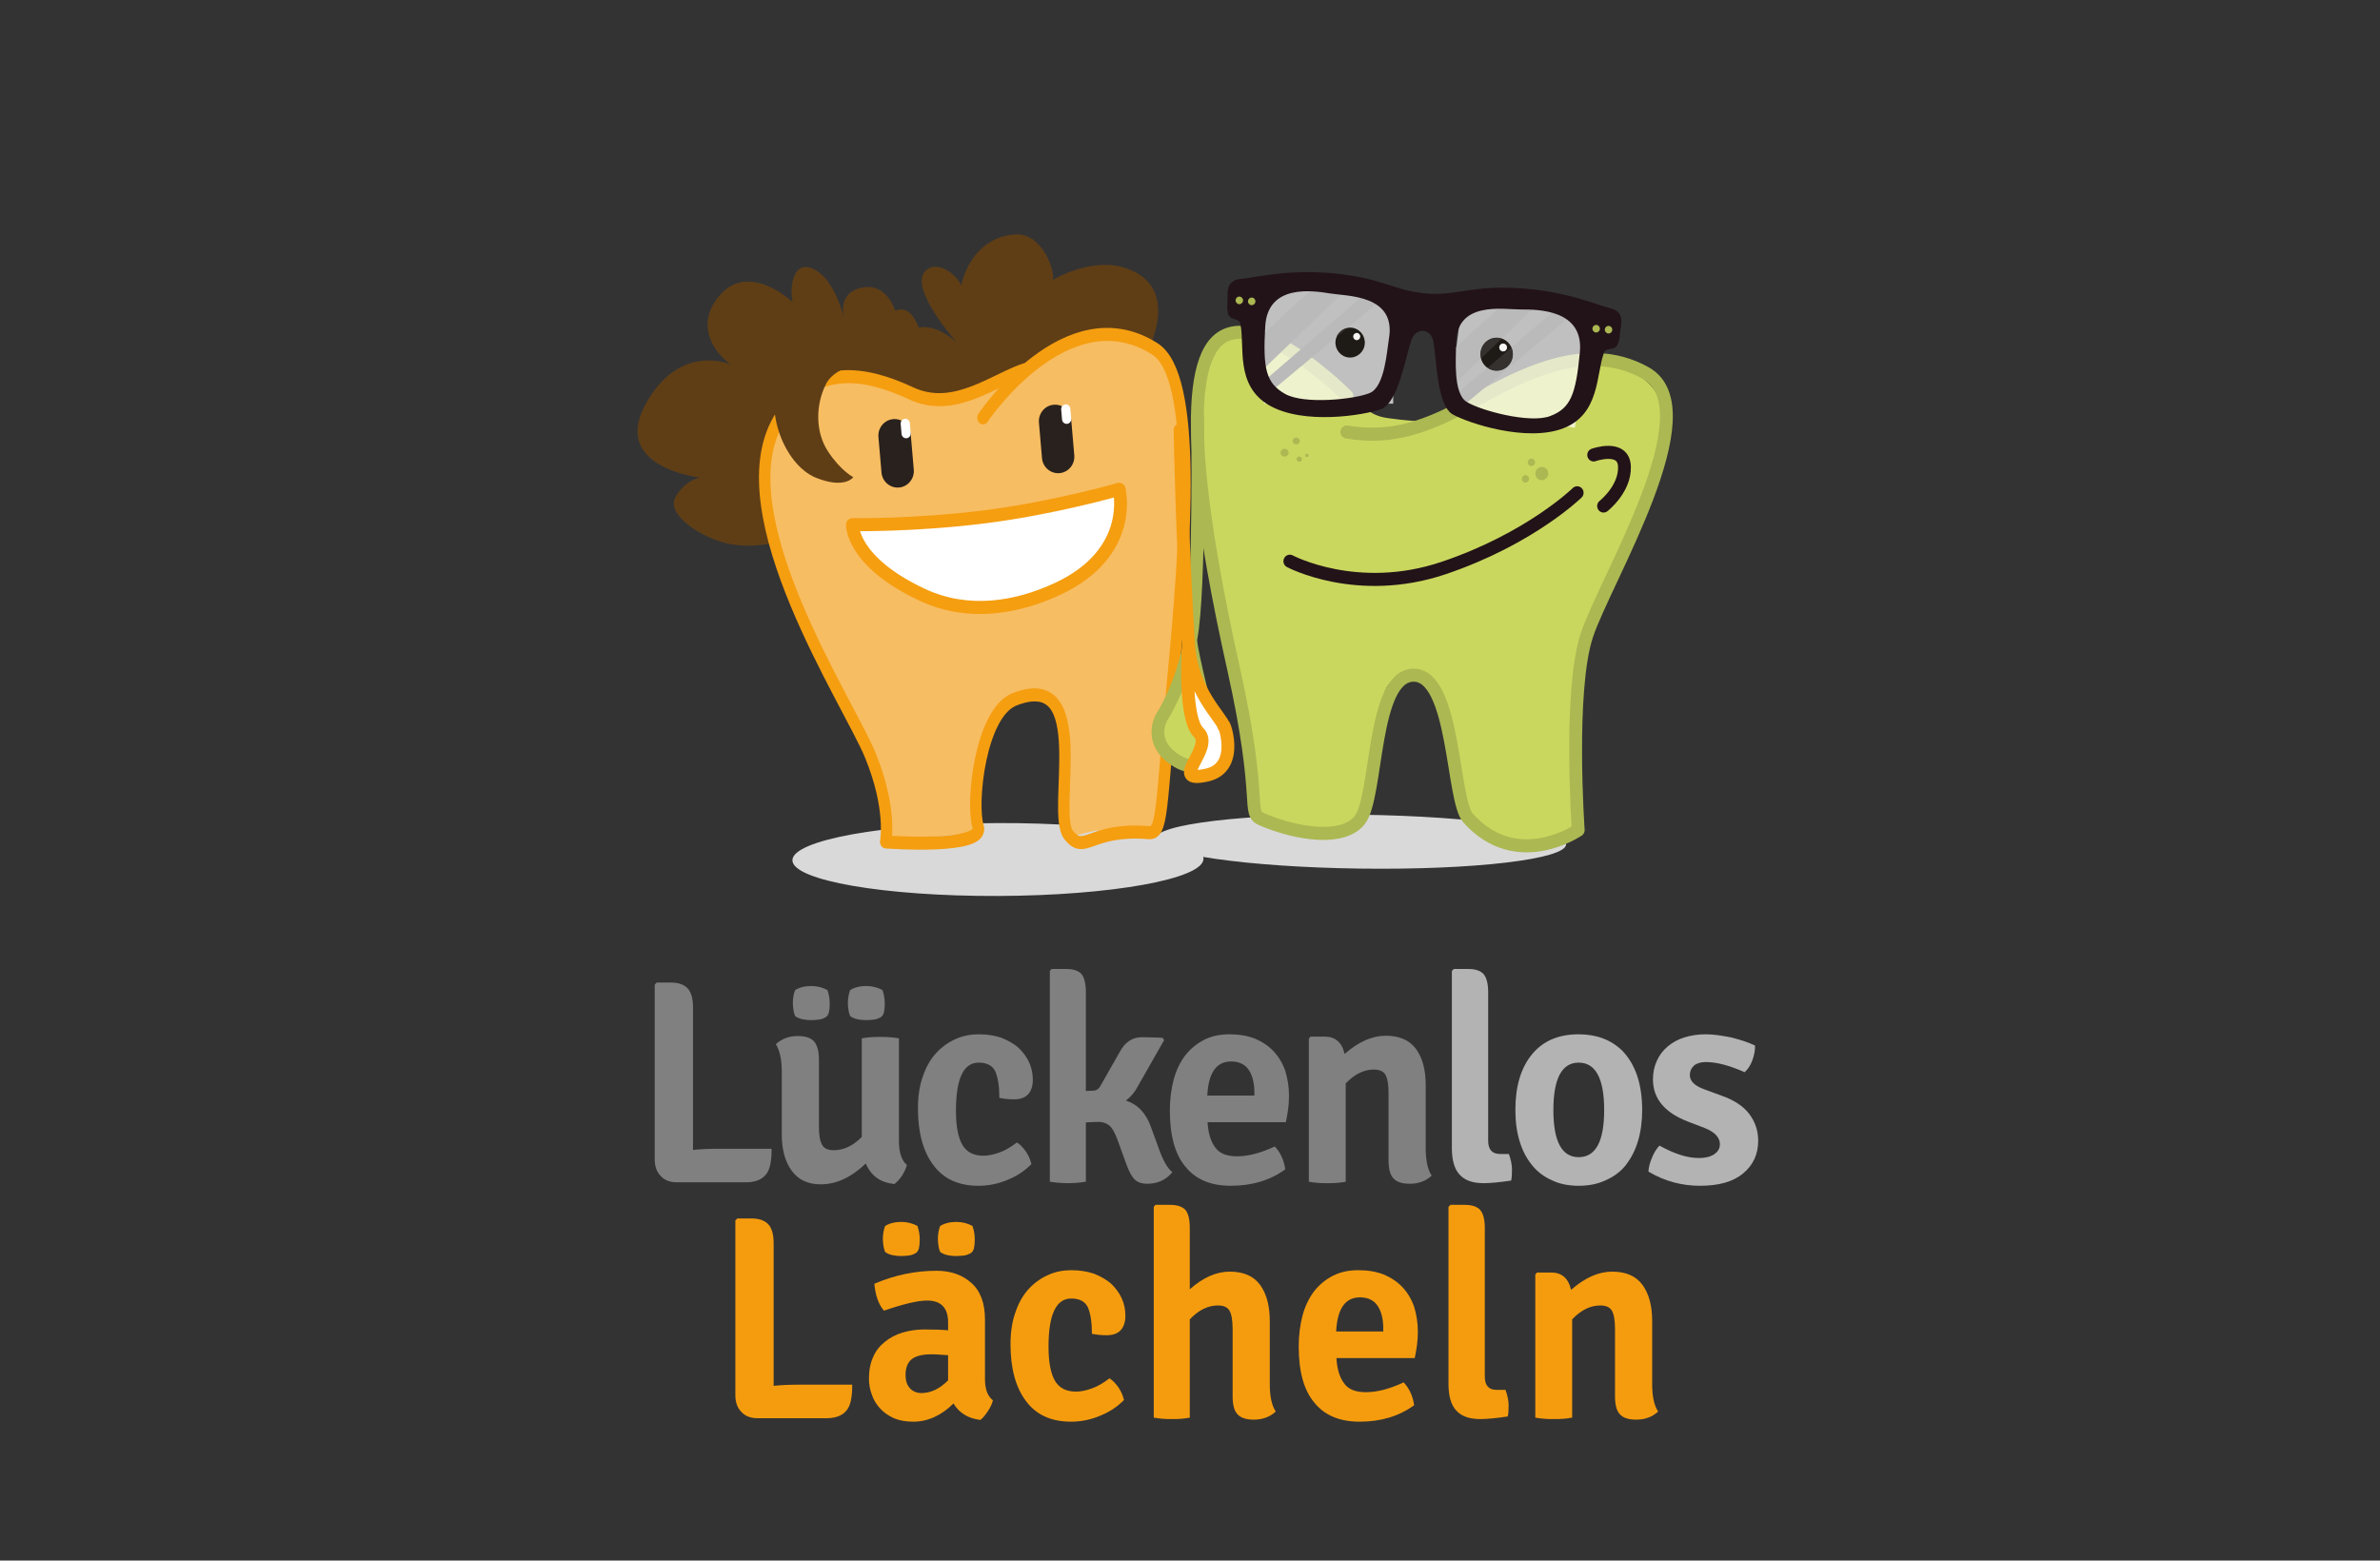 <?xml version="1.0" encoding="UTF-8" standalone="no"?>
<!DOCTYPE svg PUBLIC "-//W3C//DTD SVG 1.1//EN" "http://www.w3.org/Graphics/SVG/1.1/DTD/svg11.dtd">
<svg width="100%" height="100%" viewBox="0 0 369 242" version="1.1" xmlns="http://www.w3.org/2000/svg" xmlns:xlink="http://www.w3.org/1999/xlink" xml:space="preserve" xmlns:serif="http://www.serif.com/" style="fill-rule:evenodd;clip-rule:evenodd;stroke-linecap:round;stroke-linejoin:round;stroke-miterlimit:1.5;">
    <rect x="0" y="0" width="369" height="242" fill="#333333" stroke="none"/>
    <g transform="matrix(1,0,0,1,-636.764,-415.39)">
        <g transform="matrix(0.311,0,0,0.317,289.152,305.374)">
            <path d="M1575.65,507.247C1585.62,505.557 1595,514.872 1595,514.872C1595,514.872 1570.59,488.166 1578.98,479.713C1585.28,473.361 1595.51,482.434 1596.88,486.685C1596.88,486.685 1601.18,463.183 1623.87,461.744C1637.81,460.859 1644.1,480.827 1642.5,484.035C1642.5,484.035 1666.68,469.37 1685.64,481.327C1706.76,494.642 1686.01,526.146 1686.01,526.146L1548.06,601.513C1539.59,598.61 1504.54,620.024 1477.87,612.299C1465.38,608.684 1449.73,598.33 1454.51,590.119C1459.3,581.887 1466.58,580.65 1466.58,580.65C1466.58,580.65 1422.38,575.837 1439.46,544.967C1456.53,514.09 1482.26,525.4 1482.26,525.4C1479.03,523.839 1461.51,508.903 1476.35,491.694C1491.21,474.478 1512.96,494.919 1512.96,494.919C1511.45,490.717 1511.88,473.873 1522.86,478.455C1533.2,482.758 1537.79,500.047 1538.3,502.093C1538.33,502.222 1538.35,502.291 1538.35,502.291L1538.3,502.093C1537.93,500.511 1535.94,489.91 1547.5,487.719C1560.02,485.348 1563.93,499.001 1563.93,499.001C1570.74,496.293 1574.32,503.571 1575.65,507.247Z" style="fill:rgb(95,62,22);fill-rule:nonzero;"/>
            <g transform="matrix(0.538,-0.002,0.004,0.632,270.675,-296.667)">
                <path d="M2677.04,1691.69C2677.04,1707.28 2591.77,1719.91 2486.59,1719.91C2381.41,1719.91 2296.14,1707.28 2296.14,1691.69C2296.14,1676.11 2381.41,1663.48 2486.59,1663.48C2591.77,1663.48 2677.04,1676.11 2677.04,1691.69Z" style="fill:rgb(217,217,217);fill-rule:nonzero;"/>
            </g>
            <g transform="matrix(0.538,0.007,-0.005,0.467,466.67,-48.65)">
                <path d="M2677.04,1691.69C2677.04,1707.28 2591.77,1719.91 2486.59,1719.91C2381.41,1719.91 2296.14,1707.28 2296.14,1691.69C2296.14,1676.11 2381.41,1663.48 2486.59,1663.48C2591.77,1663.48 2677.04,1676.11 2677.04,1691.69Z" style="fill:rgb(217,217,217);fill-rule:nonzero;"/>
            </g>
            <g transform="matrix(0.763,-0.079,0.079,0.763,-456.287,191.602)">
                <path d="M2757.22,765.678C2757.22,765.678 2761.2,706.325 2722.17,699.36C2682.62,692.304 2634.6,732.03 2608.83,728.275C2581.82,724.339 2580.87,713.666 2544.17,709.864C2507.48,706.062 2501.23,719.827 2488.7,741.865C2476.18,763.904 2485.22,800.52 2491.69,837.529C2498.15,874.537 2534.61,936.761 2536.45,958.686C2538.29,980.612 2537.89,1006.15 2537.89,1006.15L2597.05,1006.12C2597.05,1006.12 2592.07,979.978 2604.44,956.816C2616.81,933.654 2616.01,921.387 2631.81,922.772C2647.16,924.118 2666.57,925.076 2659.6,959.17C2653.75,987.802 2655.28,1015.49 2655.28,1015.49L2673.46,1013.13L2714.4,1015.66L2739.97,885.204L2757.22,765.678Z" style="fill:rgb(247,189,98);"/>
            </g>
            <g transform="matrix(0.767,0,0,0.767,-407.688,-24.454)">
                <path d="M2772.79,820.666C2768.91,796.019 2756.09,673.606 2812.23,701.594C2874.63,732.7 2869.34,748.356 2891.41,751.101C2911.39,753.586 2925.68,755.948 2953.66,740.962C2972.23,731.012 3011.49,707.305 3038.67,716.817C3065.86,726.33 3074.63,740.313 3067.39,771.18C3058.24,810.227 3011.58,886.421 3014.22,927.358C3016.86,968.295 3010.13,983.316 3013.02,1002.49C3015.91,1021.66 2979.23,1024.4 2979.23,1024.4C2979.23,1024.4 2947.8,1012.64 2941.12,1006C2934.44,999.353 2940.99,918.439 2908.24,916.376C2890.39,915.252 2887.98,921.183 2885.13,945.284C2882.28,969.386 2888.41,1024.1 2848.74,1018.49C2788.86,1010.03 2807.99,994.738 2796.62,938.523C2786.6,888.937 2777.78,852.416 2772.79,820.666Z" style="fill:rgb(202,215,94);"/>
            </g>
            <g transform="matrix(0.767,0,0,0.767,1198.64,-742.632)">
                <path d="M769.983,1673.33C769.983,1673.33 710.571,1614.36 685.402,1638.4C660.234,1662.43 677.166,1763.04 696.353,1847.53C715.54,1932.02 704.553,1939.02 714.601,1943.22C738.2,1953.09 768.203,1957.2 778.582,1943.33C790.116,1927.92 786.326,1851.49 813.249,1851.33C840.171,1851.16 838.221,1930.91 848.641,1942.37C880.318,1977.22 920.317,1950.13 920.317,1950.13C920.317,1950.13 913.947,1861.25 925.935,1825.75C937.923,1790.25 1006,1681.8 964.197,1658.66C922.4,1635.51 875.746,1664.32 845.374,1680.28C815.003,1696.25 793.983,1700.12 769.904,1696.25" style="fill:none;stroke:rgb(172,184,82);stroke-width:8.33px;"/>
            </g>
            <g transform="matrix(-0.679,0.07,0.079,0.763,2029.43,-780.337)">
                <path d="M815.443,1670.68C815.443,1670.68 745.434,1596.87 685.402,1638.4C656.252,1658.56 677.166,1763.04 696.353,1847.53C715.54,1932.02 715.11,1946.61 725.853,1944.82C767.768,1937.84 773.52,1954.94 783.899,1941.07C795.433,1925.66 752.804,1836.68 813.249,1851.33C839.226,1857.62 852.682,1914.62 849.069,1929.69C845.456,1944.75 917.351,1933.2 917.351,1933.2C917.351,1933.2 910.152,1912.67 922.14,1877.18C934.127,1841.68 1010.79,1714.64 964.197,1658.66C934.801,1623.34 896.137,1634.38 865.766,1650.34C835.394,1666.31 803.455,1646.45 779.376,1642.58" style="fill:none;stroke:rgb(245,158,16);stroke-width:8.33px;"/>
            </g>
            <g transform="matrix(0.767,0,0,0.767,1235.75,-748.625)">
                <path d="M624.547,1694.53C624.547,1694.53 626.17,1805.45 620.139,1835.94C613.956,1867.21 601.565,1885.29 601.565,1885.29C601.565,1885.29 591.385,1900.83 609.566,1912.91C631.615,1927.55 633.985,1896.73 630.355,1882.69C618.374,1836.36 620.139,1835.94 620.139,1835.94" style="fill:rgb(202,215,94);stroke:rgb(172,184,82);stroke-width:8.33px;"/>
            </g>
            <g transform="matrix(-0.767,0.03,0.03,0.767,2130.78,-765.026)">
                <path d="M620.3,1699.93C620.3,1699.93 621.751,1768.27 620.139,1835.94C619.399,1867.02 600.33,1883.94 599.226,1889.76C600.33,1883.94 588.241,1916.33 611.637,1920.35C637.724,1924.82 605.654,1903.43 615.751,1893.03C625.559,1882.92 620.139,1835.94 620.139,1835.94" style="fill:white;stroke:rgb(245,158,16);stroke-width:8.33px;"/>
            </g>
            <g transform="matrix(0.764,0.07,-0.07,0.764,1364.33,-790.412)">
                <path d="M682.472,1785.64C682.472,1785.64 728.168,1804.48 782.411,1780.83C836.654,1757.19 864.432,1725.15 864.432,1725.15" style="fill:none;stroke:rgb(34,19,24);stroke-width:8.33px;"/>
            </g>
            <g transform="matrix(0.764,0.07,-0.07,0.764,1364.33,-790.412)">
                <path d="M872.902,1700.15C872.902,1700.15 891.735,1691.52 893.498,1705.76C895.261,1720.01 882.271,1731.99 882.271,1731.99" style="fill:none;stroke:rgb(34,19,24);stroke-width:8.33px;"/>
            </g>
            <g transform="matrix(0.763,-0.079,0.079,0.763,1104.45,-696.07)">
                <path d="M568.489,1739.7C568.489,1739.7 525.404,1747.27 479.484,1748.16C433.564,1749.05 393.764,1744.27 393.764,1744.27C393.764,1744.27 390.411,1767.59 434.437,1793.52C462.935,1810.31 495.085,1807.85 521.947,1798.82C574.932,1781 568.489,1739.7 568.489,1739.7Z" style="fill:white;stroke:rgb(245,158,16);stroke-width:8.33px;"/>
            </g>
            <g transform="matrix(0.878,0,0,0.878,629.995,-831.695)">
                <g transform="matrix(2.666,0,0,2.666,-3879.67,-5077.1)">
                    <g transform="matrix(60.417,0,0,60.417,1798.09,2654.93)">
                        <path d="M0.308,-0.114L0.494,-0.114C0.494,-0.094 0.493,-0.077 0.49,-0.063C0.483,-0.02 0.454,0.002 0.403,0.002L0.16,0.002C0.136,0.002 0.117,-0.005 0.103,-0.02C0.089,-0.034 0.082,-0.053 0.082,-0.078L0.082,-0.682L0.089,-0.689L0.139,-0.689C0.166,-0.689 0.185,-0.682 0.198,-0.669C0.211,-0.655 0.217,-0.633 0.217,-0.603L0.217,-0.11C0.246,-0.113 0.276,-0.114 0.308,-0.114Z" style="fill:rgb(128,128,128);fill-rule:nonzero;"/>
                    </g>
                    <g transform="matrix(60.417,0,0,60.417,1826.18,2654.93)">
                        <path d="M0.065,-0.162L0.065,-0.381C0.065,-0.422 0.058,-0.454 0.044,-0.476C0.066,-0.495 0.091,-0.504 0.121,-0.504C0.15,-0.504 0.169,-0.497 0.18,-0.484C0.191,-0.47 0.196,-0.449 0.196,-0.422L0.196,-0.189C0.196,-0.16 0.2,-0.14 0.207,-0.128C0.214,-0.115 0.228,-0.109 0.248,-0.109C0.283,-0.109 0.316,-0.124 0.347,-0.155L0.347,-0.496C0.362,-0.499 0.383,-0.501 0.412,-0.501C0.44,-0.501 0.462,-0.499 0.478,-0.496L0.478,-0.141C0.478,-0.102 0.487,-0.074 0.506,-0.058C0.503,-0.046 0.497,-0.034 0.489,-0.021C0.48,-0.008 0.471,0.001 0.462,0.008C0.413,0.003 0.38,-0.02 0.361,-0.063C0.31,-0.015 0.257,0.009 0.202,0.009C0.157,0.009 0.123,-0.007 0.1,-0.038C0.077,-0.069 0.065,-0.111 0.065,-0.162ZM0.306,-0.663C0.321,-0.672 0.34,-0.677 0.363,-0.677C0.384,-0.677 0.403,-0.672 0.42,-0.663C0.425,-0.648 0.428,-0.633 0.428,-0.617C0.428,-0.604 0.427,-0.594 0.425,-0.585C0.422,-0.576 0.418,-0.571 0.412,-0.568C0.406,-0.565 0.399,-0.562 0.391,-0.561C0.382,-0.56 0.373,-0.559 0.363,-0.559C0.352,-0.559 0.342,-0.56 0.332,-0.562C0.322,-0.564 0.313,-0.568 0.306,-0.573C0.303,-0.58 0.301,-0.587 0.3,-0.595C0.299,-0.602 0.298,-0.61 0.298,-0.618C0.298,-0.635 0.301,-0.65 0.306,-0.663ZM0.112,-0.663C0.127,-0.672 0.146,-0.677 0.169,-0.677C0.19,-0.677 0.209,-0.672 0.226,-0.663C0.231,-0.648 0.234,-0.633 0.234,-0.617C0.234,-0.604 0.233,-0.594 0.231,-0.585C0.228,-0.576 0.224,-0.571 0.218,-0.568C0.212,-0.565 0.205,-0.562 0.197,-0.561C0.188,-0.56 0.179,-0.559 0.169,-0.559C0.158,-0.559 0.148,-0.56 0.138,-0.562C0.128,-0.564 0.119,-0.568 0.112,-0.573C0.109,-0.58 0.107,-0.587 0.106,-0.595C0.105,-0.602 0.104,-0.61 0.104,-0.618C0.104,-0.635 0.107,-0.65 0.112,-0.663Z" style="fill:rgb(128,128,128);fill-rule:nonzero;"/>
                    </g>
                    <g transform="matrix(60.417,0,0,60.417,1856.87,2654.93)">
                        <path d="M0.324,-0.29C0.324,-0.33 0.319,-0.36 0.31,-0.381C0.3,-0.402 0.28,-0.412 0.251,-0.412C0.198,-0.412 0.171,-0.357 0.171,-0.246C0.171,-0.191 0.179,-0.152 0.194,-0.127C0.209,-0.102 0.234,-0.09 0.268,-0.09C0.285,-0.09 0.304,-0.094 0.324,-0.101C0.344,-0.108 0.365,-0.12 0.386,-0.136C0.397,-0.129 0.407,-0.119 0.418,-0.104C0.428,-0.089 0.434,-0.074 0.437,-0.061C0.414,-0.038 0.387,-0.02 0.354,-0.007C0.321,0.007 0.286,0.014 0.25,0.014C0.18,0.014 0.127,-0.01 0.091,-0.058C0.055,-0.105 0.037,-0.171 0.037,-0.254C0.037,-0.297 0.043,-0.334 0.055,-0.366C0.066,-0.398 0.082,-0.425 0.102,-0.446C0.122,-0.467 0.145,-0.483 0.171,-0.494C0.196,-0.505 0.223,-0.51 0.251,-0.51C0.28,-0.51 0.307,-0.506 0.331,-0.498C0.354,-0.489 0.374,-0.478 0.391,-0.464C0.407,-0.449 0.42,-0.432 0.429,-0.413C0.438,-0.394 0.442,-0.373 0.442,-0.352C0.442,-0.331 0.436,-0.314 0.426,-0.303C0.415,-0.291 0.398,-0.285 0.376,-0.285C0.356,-0.285 0.339,-0.287 0.324,-0.29Z" style="fill:rgb(128,128,128);fill-rule:nonzero;"/>
                    </g>
                    <g transform="matrix(60.417,0,0,60.417,1883.03,2654.93)">
                        <path d="M0.424,-0.193L0.453,-0.115C0.468,-0.073 0.484,-0.046 0.501,-0.033C0.478,-0.006 0.448,0.007 0.413,0.007C0.393,0.007 0.378,0.002 0.368,-0.008C0.358,-0.017 0.349,-0.034 0.34,-0.057L0.306,-0.149C0.297,-0.172 0.288,-0.187 0.278,-0.195C0.267,-0.203 0.255,-0.207 0.241,-0.207C0.227,-0.207 0.212,-0.206 0.196,-0.205L0.196,-0C0.176,0.003 0.155,0.005 0.133,0.005C0.11,0.005 0.089,0.003 0.069,-0L0.069,-0.729L0.075,-0.736L0.126,-0.736C0.152,-0.736 0.17,-0.73 0.181,-0.718C0.191,-0.705 0.196,-0.684 0.196,-0.655L0.196,-0.314L0.221,-0.315C0.232,-0.315 0.241,-0.32 0.247,-0.331L0.316,-0.45C0.334,-0.483 0.36,-0.5 0.394,-0.5C0.41,-0.5 0.434,-0.499 0.466,-0.498L0.472,-0.49L0.379,-0.33C0.368,-0.309 0.354,-0.293 0.337,-0.281C0.378,-0.268 0.407,-0.238 0.424,-0.193Z" style="fill:rgb(128,128,128);fill-rule:nonzero;"/>
                    </g>
                    <g transform="matrix(60.417,0,0,60.417,1910.52,2654.93)">
                        <path d="M0.446,-0.206L0.17,-0.206C0.172,-0.169 0.181,-0.14 0.196,-0.12C0.211,-0.098 0.237,-0.088 0.274,-0.088C0.313,-0.088 0.357,-0.099 0.407,-0.122C0.426,-0.102 0.439,-0.076 0.444,-0.043C0.391,-0.005 0.327,0.014 0.252,0.014C0.181,0.014 0.128,-0.008 0.092,-0.052C0.055,-0.095 0.037,-0.16 0.037,-0.246C0.037,-0.286 0.042,-0.322 0.051,-0.355C0.06,-0.387 0.074,-0.415 0.092,-0.438C0.11,-0.46 0.132,-0.478 0.158,-0.491C0.184,-0.504 0.214,-0.51 0.247,-0.51C0.281,-0.51 0.311,-0.505 0.337,-0.495C0.363,-0.484 0.385,-0.47 0.403,-0.451C0.421,-0.432 0.435,-0.409 0.444,-0.383C0.452,-0.357 0.457,-0.329 0.457,-0.298C0.457,-0.281 0.456,-0.266 0.454,-0.251C0.452,-0.236 0.449,-0.221 0.446,-0.206ZM0.253,-0.416C0.201,-0.416 0.173,-0.377 0.169,-0.298L0.335,-0.298L0.335,-0.31C0.335,-0.342 0.328,-0.368 0.315,-0.387C0.302,-0.406 0.281,-0.416 0.253,-0.416Z" style="fill:rgb(128,128,128);fill-rule:nonzero;"/>
                    </g>
                    <g transform="matrix(60.417,0,0,60.417,1938.19,2654.93)">
                        <path d="M0.481,-0.334L0.481,-0.116C0.481,-0.073 0.488,-0.042 0.502,-0.021C0.481,-0.002 0.455,0.007 0.425,0.007C0.396,0.007 0.377,0 0.366,-0.013C0.355,-0.025 0.35,-0.046 0.35,-0.074L0.35,-0.307C0.35,-0.337 0.346,-0.358 0.339,-0.37C0.332,-0.382 0.318,-0.388 0.298,-0.388C0.263,-0.388 0.23,-0.372 0.199,-0.34L0.199,-0C0.189,0.002 0.179,0.003 0.168,0.004C0.157,0.005 0.145,0.005 0.134,0.005C0.123,0.005 0.112,0.005 0.101,0.004C0.09,0.003 0.079,0.002 0.069,-0L0.069,-0.495L0.075,-0.502L0.125,-0.502C0.162,-0.502 0.186,-0.482 0.195,-0.442C0.244,-0.484 0.292,-0.505 0.34,-0.505C0.388,-0.505 0.424,-0.49 0.447,-0.459C0.47,-0.428 0.481,-0.386 0.481,-0.334Z" style="fill:rgb(128,128,128);fill-rule:nonzero;"/>
                    </g>
                    <g transform="matrix(60.417,0,0,60.417,1968.77,2654.93)">
                        <path d="M0.237,-0.096L0.268,-0.096C0.275,-0.077 0.279,-0.059 0.279,-0.042C0.279,-0.025 0.278,-0.012 0.276,-0.004C0.235,0.002 0.203,0.005 0.179,0.005C0.14,0.005 0.112,-0.005 0.094,-0.025C0.076,-0.044 0.067,-0.075 0.067,-0.117L0.067,-0.729L0.074,-0.736L0.124,-0.736C0.15,-0.736 0.168,-0.73 0.179,-0.718C0.19,-0.705 0.195,-0.684 0.195,-0.655L0.195,-0.142C0.195,-0.111 0.209,-0.096 0.237,-0.096Z" style="fill:rgb(179,179,179);fill-rule:nonzero;"/>
                    </g>
                    <g transform="matrix(60.417,0,0,60.417,1984.11,2654.93)">
                        <path d="M0.413,-0.454C0.46,-0.407 0.484,-0.338 0.484,-0.248C0.484,-0.208 0.479,-0.172 0.469,-0.14C0.459,-0.107 0.444,-0.08 0.426,-0.057C0.407,-0.034 0.383,-0.017 0.355,-0.005C0.327,0.008 0.295,0.014 0.26,0.014C0.225,0.014 0.193,0.008 0.166,-0.005C0.138,-0.017 0.115,-0.034 0.096,-0.057C0.077,-0.08 0.062,-0.107 0.052,-0.14C0.042,-0.172 0.037,-0.208 0.037,-0.248C0.037,-0.329 0.056,-0.393 0.095,-0.44C0.134,-0.487 0.189,-0.51 0.26,-0.51C0.323,-0.51 0.374,-0.491 0.413,-0.454ZM0.26,-0.412C0.201,-0.412 0.171,-0.357 0.171,-0.248C0.171,-0.139 0.201,-0.085 0.26,-0.085C0.32,-0.085 0.35,-0.139 0.35,-0.248C0.35,-0.357 0.32,-0.412 0.26,-0.412Z" style="fill:rgb(179,179,179);fill-rule:nonzero;"/>
                    </g>
                    <g transform="matrix(60.417,0,0,60.417,2013.17,2654.93)">
                        <path d="M0.025,-0.035C0.026,-0.05 0.03,-0.066 0.038,-0.084C0.045,-0.101 0.054,-0.115 0.064,-0.125C0.117,-0.096 0.163,-0.082 0.203,-0.082C0.225,-0.082 0.243,-0.086 0.257,-0.095C0.27,-0.104 0.277,-0.115 0.277,-0.13C0.277,-0.153 0.259,-0.172 0.223,-0.186L0.167,-0.207C0.083,-0.238 0.041,-0.287 0.041,-0.354C0.041,-0.378 0.046,-0.4 0.055,-0.419C0.064,-0.438 0.076,-0.454 0.093,-0.468C0.109,-0.481 0.128,-0.492 0.151,-0.499C0.174,-0.506 0.199,-0.51 0.227,-0.51C0.24,-0.51 0.254,-0.509 0.27,-0.507C0.285,-0.505 0.301,-0.502 0.317,-0.499C0.333,-0.495 0.348,-0.491 0.363,-0.486C0.378,-0.481 0.39,-0.476 0.401,-0.471C0.401,-0.454 0.398,-0.437 0.391,-0.419C0.384,-0.401 0.375,-0.388 0.364,-0.379C0.311,-0.402 0.266,-0.414 0.227,-0.414C0.21,-0.414 0.196,-0.41 0.186,-0.402C0.176,-0.393 0.171,-0.382 0.171,-0.369C0.171,-0.348 0.188,-0.332 0.221,-0.32L0.282,-0.298C0.326,-0.283 0.359,-0.262 0.38,-0.235C0.401,-0.208 0.412,-0.177 0.412,-0.142C0.412,-0.095 0.394,-0.057 0.359,-0.029C0.324,-0 0.273,0.014 0.207,0.014C0.142,0.014 0.082,-0.002 0.025,-0.035Z" style="fill:rgb(179,179,179);fill-rule:nonzero;"/>
                    </g>
                </g>
                <g transform="matrix(1,0,0,1,423.454,-120.978)">
                    <g transform="matrix(161.067,0,0,161.067,536.368,2253.35)">
                        <path d="M0.308,-0.114L0.494,-0.114C0.494,-0.094 0.493,-0.077 0.49,-0.063C0.483,-0.02 0.454,0.002 0.403,0.002L0.16,0.002C0.136,0.002 0.117,-0.005 0.103,-0.02C0.089,-0.034 0.082,-0.053 0.082,-0.078L0.082,-0.682L0.089,-0.689L0.139,-0.689C0.166,-0.689 0.185,-0.682 0.198,-0.669C0.211,-0.655 0.217,-0.633 0.217,-0.603L0.217,-0.11C0.246,-0.113 0.276,-0.114 0.308,-0.114Z" style="fill:rgb(245,156,14);fill-rule:nonzero;"/>
                    </g>
                    <g transform="matrix(161.067,0,0,161.067,619.64,2253.35)">
                        <path d="M0.473,-0.06C0.47,-0.048 0.464,-0.035 0.455,-0.022C0.446,-0.009 0.438,0.001 0.429,0.008C0.386,0.003 0.354,-0.016 0.334,-0.049C0.291,-0.007 0.243,0.014 0.192,0.014C0.166,0.014 0.143,0.01 0.124,0.002C0.104,-0.007 0.088,-0.018 0.075,-0.032C0.062,-0.046 0.052,-0.062 0.046,-0.08C0.039,-0.098 0.036,-0.117 0.036,-0.136C0.036,-0.164 0.041,-0.189 0.051,-0.21C0.06,-0.231 0.074,-0.248 0.092,-0.262C0.109,-0.276 0.13,-0.287 0.154,-0.294C0.177,-0.301 0.203,-0.305 0.231,-0.305C0.267,-0.305 0.295,-0.304 0.315,-0.302L0.315,-0.329C0.315,-0.38 0.29,-0.405 0.241,-0.405C0.208,-0.405 0.157,-0.393 0.089,-0.37C0.07,-0.391 0.059,-0.422 0.055,-0.463C0.126,-0.493 0.199,-0.508 0.274,-0.508C0.324,-0.508 0.365,-0.494 0.397,-0.466C0.429,-0.438 0.445,-0.396 0.445,-0.339L0.445,-0.134C0.445,-0.099 0.454,-0.074 0.473,-0.06ZM0.221,-0.085C0.254,-0.085 0.286,-0.1 0.315,-0.129L0.315,-0.216C0.304,-0.217 0.294,-0.217 0.284,-0.218C0.274,-0.219 0.264,-0.219 0.255,-0.219C0.226,-0.219 0.203,-0.214 0.188,-0.203C0.173,-0.192 0.165,-0.173 0.165,-0.148C0.165,-0.128 0.17,-0.113 0.18,-0.102C0.19,-0.091 0.204,-0.085 0.221,-0.085ZM0.287,-0.663C0.302,-0.672 0.321,-0.677 0.344,-0.677C0.365,-0.677 0.384,-0.672 0.401,-0.663C0.406,-0.648 0.409,-0.633 0.409,-0.617C0.409,-0.604 0.408,-0.594 0.406,-0.585C0.403,-0.576 0.399,-0.571 0.393,-0.568C0.387,-0.565 0.38,-0.562 0.372,-0.561C0.363,-0.56 0.354,-0.559 0.344,-0.559C0.333,-0.559 0.323,-0.56 0.313,-0.562C0.303,-0.564 0.294,-0.568 0.287,-0.573C0.284,-0.58 0.282,-0.587 0.281,-0.595C0.28,-0.602 0.279,-0.61 0.279,-0.618C0.279,-0.635 0.282,-0.65 0.287,-0.663ZM0.093,-0.663C0.108,-0.672 0.127,-0.677 0.15,-0.677C0.171,-0.677 0.19,-0.672 0.207,-0.663C0.212,-0.648 0.215,-0.633 0.215,-0.617C0.215,-0.604 0.214,-0.594 0.212,-0.585C0.209,-0.576 0.205,-0.571 0.199,-0.568C0.193,-0.565 0.186,-0.562 0.178,-0.561C0.169,-0.56 0.16,-0.559 0.15,-0.559C0.139,-0.559 0.129,-0.56 0.119,-0.562C0.109,-0.564 0.1,-0.568 0.093,-0.573C0.09,-0.58 0.088,-0.587 0.087,-0.595C0.086,-0.602 0.085,-0.61 0.085,-0.618C0.085,-0.635 0.088,-0.65 0.093,-0.663Z" style="fill:rgb(245,156,14);fill-rule:nonzero;"/>
                    </g>
                    <g transform="matrix(161.067,0,0,161.067,699.851,2253.35)">
                        <path d="M0.324,-0.29C0.324,-0.33 0.319,-0.36 0.31,-0.381C0.3,-0.402 0.28,-0.412 0.251,-0.412C0.198,-0.412 0.171,-0.357 0.171,-0.246C0.171,-0.191 0.179,-0.152 0.194,-0.127C0.209,-0.102 0.234,-0.09 0.268,-0.09C0.285,-0.09 0.304,-0.094 0.324,-0.101C0.344,-0.108 0.365,-0.12 0.386,-0.136C0.397,-0.129 0.407,-0.119 0.418,-0.104C0.428,-0.089 0.434,-0.074 0.437,-0.061C0.414,-0.038 0.387,-0.02 0.354,-0.007C0.321,0.007 0.286,0.014 0.25,0.014C0.18,0.014 0.127,-0.01 0.091,-0.058C0.055,-0.105 0.037,-0.171 0.037,-0.254C0.037,-0.297 0.043,-0.334 0.055,-0.366C0.066,-0.398 0.082,-0.425 0.102,-0.446C0.122,-0.467 0.145,-0.483 0.171,-0.494C0.196,-0.505 0.223,-0.51 0.251,-0.51C0.28,-0.51 0.307,-0.506 0.331,-0.498C0.354,-0.489 0.374,-0.478 0.391,-0.464C0.407,-0.449 0.42,-0.432 0.429,-0.413C0.438,-0.394 0.442,-0.373 0.442,-0.352C0.442,-0.331 0.436,-0.314 0.426,-0.303C0.415,-0.291 0.398,-0.285 0.376,-0.285C0.356,-0.285 0.339,-0.287 0.324,-0.29Z" style="fill:rgb(245,156,14);fill-rule:nonzero;"/>
                    </g>
                    <g transform="matrix(161.067,0,0,161.067,776.036,2253.35)">
                        <path d="M0.478,-0.334L0.478,-0.116C0.478,-0.073 0.485,-0.042 0.499,-0.021C0.478,-0.002 0.452,0.007 0.422,0.007C0.393,0.007 0.374,0 0.363,-0.013C0.352,-0.025 0.347,-0.046 0.347,-0.074L0.347,-0.307C0.347,-0.337 0.343,-0.358 0.336,-0.37C0.329,-0.382 0.315,-0.388 0.295,-0.388C0.26,-0.388 0.227,-0.372 0.196,-0.34L0.196,-0C0.186,0.002 0.176,0.003 0.166,0.004C0.155,0.005 0.144,0.005 0.133,0.005C0.122,0.005 0.112,0.005 0.101,0.004C0.09,0.003 0.08,0.002 0.069,-0L0.069,-0.729L0.075,-0.736L0.126,-0.736C0.152,-0.736 0.17,-0.73 0.181,-0.718C0.191,-0.706 0.196,-0.685 0.196,-0.655L0.196,-0.444C0.243,-0.485 0.29,-0.505 0.337,-0.505C0.385,-0.505 0.421,-0.49 0.444,-0.459C0.467,-0.428 0.478,-0.386 0.478,-0.334Z" style="fill:rgb(245,156,14);fill-rule:nonzero;"/>
                    </g>
                    <g transform="matrix(161.067,0,0,161.067,863.495,2253.35)">
                        <path d="M0.446,-0.206L0.17,-0.206C0.172,-0.169 0.181,-0.14 0.196,-0.12C0.211,-0.098 0.237,-0.088 0.274,-0.088C0.313,-0.088 0.357,-0.099 0.407,-0.122C0.426,-0.102 0.439,-0.076 0.444,-0.043C0.391,-0.005 0.327,0.014 0.252,0.014C0.181,0.014 0.128,-0.008 0.092,-0.052C0.055,-0.095 0.037,-0.16 0.037,-0.246C0.037,-0.286 0.042,-0.322 0.051,-0.355C0.06,-0.387 0.074,-0.415 0.092,-0.438C0.11,-0.46 0.132,-0.478 0.158,-0.491C0.184,-0.504 0.214,-0.51 0.247,-0.51C0.281,-0.51 0.311,-0.505 0.337,-0.495C0.363,-0.484 0.385,-0.47 0.403,-0.451C0.421,-0.432 0.435,-0.409 0.444,-0.383C0.452,-0.357 0.457,-0.329 0.457,-0.298C0.457,-0.281 0.456,-0.266 0.454,-0.251C0.452,-0.236 0.449,-0.221 0.446,-0.206ZM0.253,-0.416C0.201,-0.416 0.173,-0.377 0.169,-0.298L0.335,-0.298L0.335,-0.31C0.335,-0.342 0.328,-0.368 0.315,-0.387C0.302,-0.406 0.281,-0.416 0.253,-0.416Z" style="fill:rgb(245,156,14);fill-rule:nonzero;"/>
                    </g>
                    <g transform="matrix(161.067,0,0,161.067,943.707,2253.35)">
                        <path d="M0.237,-0.096L0.268,-0.096C0.275,-0.077 0.279,-0.059 0.279,-0.042C0.279,-0.025 0.278,-0.012 0.276,-0.004C0.235,0.002 0.203,0.005 0.179,0.005C0.14,0.005 0.112,-0.005 0.094,-0.025C0.076,-0.044 0.067,-0.075 0.067,-0.117L0.067,-0.729L0.074,-0.736L0.124,-0.736C0.15,-0.736 0.168,-0.73 0.179,-0.718C0.19,-0.705 0.195,-0.684 0.195,-0.655L0.195,-0.142C0.195,-0.111 0.209,-0.096 0.237,-0.096Z" style="fill:rgb(245,156,14);fill-rule:nonzero;"/>
                    </g>
                    <g transform="matrix(161.067,0,0,161.067,992.671,2253.35)">
                        <path d="M0.481,-0.334L0.481,-0.116C0.481,-0.073 0.488,-0.042 0.502,-0.021C0.481,-0.002 0.455,0.007 0.425,0.007C0.396,0.007 0.377,0 0.366,-0.013C0.355,-0.025 0.35,-0.046 0.35,-0.074L0.35,-0.307C0.35,-0.337 0.346,-0.358 0.339,-0.37C0.332,-0.382 0.318,-0.388 0.298,-0.388C0.263,-0.388 0.23,-0.372 0.199,-0.34L0.199,-0C0.189,0.002 0.179,0.003 0.168,0.004C0.157,0.005 0.145,0.005 0.134,0.005C0.123,0.005 0.112,0.005 0.101,0.004C0.09,0.003 0.079,0.002 0.069,-0L0.069,-0.495L0.075,-0.502L0.125,-0.502C0.162,-0.502 0.186,-0.482 0.195,-0.442C0.244,-0.484 0.292,-0.505 0.34,-0.505C0.388,-0.505 0.424,-0.49 0.447,-0.459C0.47,-0.428 0.481,-0.386 0.481,-0.334Z" style="fill:rgb(245,156,14);fill-rule:nonzero;"/>
                    </g>
                </g>
            </g>
            <g transform="matrix(0.785,-0.069,0.069,0.785,468.252,-569.248)">
                <path d="M1269.53,1571.5C1269.53,1577.16 1264.94,1581.75 1259.28,1581.75C1253.62,1581.75 1249.03,1577.16 1249.03,1571.5L1249.03,1549.39C1249.03,1543.73 1253.62,1539.14 1259.28,1539.14C1264.94,1539.14 1269.53,1543.73 1269.53,1549.39L1269.53,1571.5Z" style="fill:rgb(41,33,29);fill-rule:nonzero;"/>
            </g>
            <g transform="matrix(0.785,-0.069,0.069,0.785,468.252,-569.248)">
                <path d="M1269.59,1548.77C1269.59,1550.38 1268.29,1551.69 1266.68,1551.69C1265.07,1551.69 1263.76,1550.38 1263.76,1548.77L1263.76,1542.48C1263.76,1540.87 1265.07,1539.56 1266.68,1539.56C1268.29,1539.56 1269.59,1540.87 1269.59,1542.48L1269.59,1548.77Z" style="fill:white;fill-rule:nonzero;"/>
            </g>
            <g transform="matrix(0.785,-0.069,0.069,0.785,468.252,-569.248)">
                <path d="M1371.46,1571.5C1371.46,1577.16 1366.87,1581.75 1361.21,1581.75C1355.54,1581.75 1350.96,1577.16 1350.96,1571.5L1350.96,1549.39C1350.96,1543.73 1355.54,1539.14 1361.21,1539.14C1366.87,1539.14 1371.46,1543.73 1371.46,1549.39L1371.46,1571.5Z" style="fill:rgb(41,33,29);fill-rule:nonzero;"/>
            </g>
            <g transform="matrix(0.785,-0.069,0.069,0.785,468.252,-569.248)">
                <path d="M1371.52,1548.77C1371.52,1550.38 1370.22,1551.69 1368.61,1551.69C1367,1551.69 1365.69,1550.38 1365.69,1548.77L1365.69,1542.48C1365.69,1540.87 1367,1539.56 1368.61,1539.56C1370.22,1539.56 1371.52,1540.87 1371.52,1542.48L1371.52,1548.77Z" style="fill:white;fill-rule:nonzero;"/>
            </g>
            <g transform="matrix(0.833,0,0,1.248,1004.07,194.541)">
                <rect x="892.957" y="235.941" width="77.301" height="44.492" style="fill:white;fill-opacity:0.69;"/>
            </g>
            <g transform="matrix(0.817,0.106,-0.16,1.235,1155.05,107.102)">
                <rect x="892.957" y="235.941" width="77.301" height="44.492" style="fill:white;fill-opacity:0.69;"/>
            </g>
            <g transform="matrix(0.95,0.074,-0.074,0.95,1820.74,-3338.76)">
                <path d="M290.416,4034.18C290.416,4038.43 286.973,4041.87 282.727,4041.87C278.48,4041.87 275.039,4038.43 275.039,4034.18C275.039,4029.94 278.48,4026.5 282.727,4026.5C286.973,4026.5 290.416,4029.94 290.416,4034.18Z" style="fill:rgb(30,26,21);fill-rule:nonzero;"/>
            </g>
            <g transform="matrix(0.95,0.074,-0.074,0.95,1820.74,-3338.76)">
                <path d="M368.108,4034.18C368.108,4038.87 364.307,4042.67 359.619,4042.67C354.931,4042.67 351.129,4038.87 351.129,4034.18C351.129,4029.5 354.931,4025.7 359.619,4025.7C364.307,4025.7 368.108,4029.5 368.108,4034.18Z" style="fill:rgb(30,26,21);fill-rule:nonzero;"/>
            </g>
            <g transform="matrix(0.95,0.074,-0.074,0.95,1820.74,-3338.76)">
                <path d="M287.773,4030.82C287.773,4031.84 286.948,4032.67 285.93,4032.67C284.91,4032.67 284.084,4031.84 284.084,4030.82C284.084,4029.8 284.91,4028.98 285.93,4028.98C286.948,4028.98 287.773,4029.8 287.773,4030.82Z" style="fill:rgb(246,245,244);fill-rule:nonzero;"/>
            </g>
            <g transform="matrix(0.95,0.074,-0.074,0.95,1820.74,-3338.76)">
                <path d="M364.766,4030.47C364.766,4031.6 363.854,4032.51 362.73,4032.51C361.603,4032.51 360.694,4031.6 360.694,4030.47C360.694,4029.35 361.603,4028.44 362.73,4028.44C363.854,4028.44 364.766,4029.35 364.766,4030.47Z" style="fill:rgb(246,245,244);fill-rule:nonzero;"/>
            </g>
            <g transform="matrix(1.296,0,0,1.296,-2165.93,-1468.21)">
                <g transform="matrix(1.085,0.084,-0.084,1.085,3055.89,-2853.72)">
                    <path d="M379.374,4058.76C378.107,4058.76 377.081,4057.73 377.081,4056.46C377.081,4055.2 378.107,4054.17 379.374,4054.17C380.641,4054.17 381.667,4055.2 381.667,4056.46C381.667,4057.73 380.641,4058.76 379.374,4058.76Z" style="fill:rgb(172,184,82);fill-rule:nonzero;"/>
                </g>
                <g transform="matrix(1.085,0.084,-0.084,1.085,3055.89,-2853.72)">
                    <path d="M375.42,4054.17C374.702,4054.17 374.122,4053.59 374.122,4052.87C374.122,4052.16 374.702,4051.58 375.42,4051.58C376.134,4051.58 376.715,4052.16 376.715,4052.87C376.715,4053.59 376.134,4054.17 375.42,4054.17Z" style="fill:rgb(172,184,82);fill-rule:nonzero;"/>
                </g>
                <g transform="matrix(1.085,0.084,-0.084,1.085,3055.89,-2853.72)">
                    <path d="M373.758,4060.05C373.04,4060.05 372.461,4059.47 372.461,4058.76C372.461,4058.04 373.04,4057.46 373.758,4057.46C374.473,4057.46 375.053,4058.04 375.053,4058.76C375.053,4059.47 374.473,4060.05 373.758,4060.05Z" style="fill:rgb(172,184,82);fill-rule:nonzero;"/>
                </g>
            </g>
            <g transform="matrix(1.384,0.107,-0.101,1.304,1802.36,-4751.46)">
                <path d="M264.176,4059.51L264.156,4059.51C263.348,4059.5 262.702,4058.84 262.711,4058.03C262.722,4057.23 263.373,4056.59 264.17,4056.59L264.193,4056.59C265.003,4056.59 265.647,4057.26 265.636,4058.07C265.627,4058.87 264.974,4059.51 264.176,4059.51Z" style="fill:rgb(172,184,82);fill-rule:nonzero;"/>
            </g>
            <g transform="matrix(1.384,0.107,-0.101,1.304,1802.36,-4751.46)">
                <path d="M269.618,4061.02L269.604,4061.02C269.061,4061.01 268.625,4060.57 268.633,4060.02C268.639,4059.48 269.079,4059.05 269.615,4059.05L269.629,4059.05C270.172,4059.06 270.608,4059.51 270.6,4060.05C270.594,4060.59 270.154,4061.02 269.618,4061.02Z" style="fill:rgb(172,184,82);fill-rule:nonzero;"/>
            </g>
            <g transform="matrix(1.384,0.107,-0.101,1.304,1802.36,-4751.46)">
                <path d="M272.223,4059.05L272.217,4059.05C271.864,4059.05 271.578,4058.76 271.584,4058.4C271.588,4058.05 271.873,4057.77 272.224,4057.77L272.235,4057.77C272.59,4057.77 272.875,4058.06 272.869,4058.42C272.864,4058.77 272.577,4059.05 272.223,4059.05Z" style="fill:rgb(172,184,82);fill-rule:nonzero;"/>
            </g>
            <g transform="matrix(1.384,0.107,-0.101,1.304,1802.36,-4751.46)">
                <path d="M268.038,4054.63L268.021,4054.63C267.305,4054.62 266.731,4054.03 266.74,4053.32C266.749,4052.6 267.328,4052.03 268.037,4052.03L268.054,4052.03C268.77,4052.05 269.344,4052.63 269.333,4053.35C269.324,4054.06 268.746,4054.63 268.038,4054.63Z" style="fill:rgb(172,184,82);fill-rule:nonzero;"/>
            </g>
            <g transform="matrix(0.95,0.074,-0.074,0.95,1820.74,-3338.76)">
                <path d="M344.524,4061.61L339.265,4056.75L355.429,4041.57C356.665,4042.27 358.096,4042.67 359.619,4042.67C364.307,4042.67 368.108,4038.87 368.108,4034.18C368.108,4032.7 367.727,4031.31 367.058,4030.09L392.944,4004.54L398.205,4010.18L344.524,4061.61Z" style="fill:rgb(186,186,186);fill-rule:nonzero;"/>
            </g>
            <g transform="matrix(0.95,0.074,-0.074,0.95,1820.74,-3338.76)">
                <path d="M359.619,4042.67C358.096,4042.67 356.665,4042.27 355.429,4041.57L367.058,4030.09C367.727,4031.31 368.108,4032.7 368.108,4034.18C368.108,4038.87 364.307,4042.67 359.619,4042.67Z" style="fill:rgb(53,49,46);fill-rule:nonzero;"/>
            </g>
            <g transform="matrix(0.95,0.074,-0.074,0.95,1820.74,-3338.76)">
                <path d="M244.454,4061.41L240.207,4056.49L292.817,4004.54L298.076,4010.18L280.73,4026.76C278.201,4027.44 276.187,4029.37 275.398,4031.85L244.454,4061.41Z" style="fill:rgb(186,186,186);fill-rule:nonzero;"/>
            </g>
            <g transform="matrix(0.95,0.074,-0.074,0.95,1820.74,-3338.76)">
                <path d="M275.398,4031.85C276.187,4029.37 278.201,4027.44 280.73,4026.76L275.398,4031.85Z" style="fill:rgb(53,49,46);fill-rule:nonzero;"/>
            </g>
            <g transform="matrix(0.95,0.074,-0.074,0.95,1820.74,-3338.76)">
                <path d="M339.162,4050.75L335.261,4035.17L362.568,4006.61L376.871,4009.2L361.674,4025.95C361.016,4025.78 360.328,4025.7 359.619,4025.7C354.931,4025.7 351.129,4029.5 351.129,4034.18C351.129,4035.18 351.301,4036.14 351.617,4037.03L339.162,4050.75Z" style="fill:rgb(186,186,186);fill-rule:nonzero;"/>
            </g>
            <g transform="matrix(0.95,0.074,-0.074,0.95,1820.74,-3338.76)">
                <path d="M351.617,4037.03C351.301,4036.14 351.129,4035.18 351.129,4034.18C351.129,4029.5 354.931,4025.7 359.619,4025.7C360.328,4025.7 361.016,4025.78 361.674,4025.95L351.617,4037.03Z" style="fill:rgb(53,49,46);fill-rule:nonzero;"/>
            </g>
            <g transform="matrix(0.95,0.074,-0.074,0.95,1820.74,-3338.76)">
                <path d="M239.034,4050.75L235.133,4035.17L262.44,4006.61L276.744,4009.2L239.034,4050.75Z" style="fill:rgb(186,186,186);fill-rule:nonzero;"/>
            </g>
            <g transform="matrix(0.95,0.074,-0.074,0.95,1820.74,-3338.76)">
                <path d="M370.494,4010.3C361.206,4011.04 335.909,4008.31 338.046,4031.13C338.608,4037.13 338.25,4055.89 345.833,4059.78C353.417,4063.66 379.627,4068.45 389.963,4063.68C400.298,4058.91 402.532,4051.76 402.942,4029.83C403.354,4007.9 379.782,4009.56 370.494,4010.3ZM270.306,4009.85C261.002,4009.11 237.386,4007.45 237.798,4029.32C238.208,4051.19 240.446,4058.32 250.801,4063.08C261.156,4067.84 287.414,4063.06 295.013,4059.18C302.611,4055.31 302.251,4036.6 302.815,4030.62C304.957,4007.86 279.612,4010.58 270.306,4009.85ZM423.261,4016.32C422.859,4020.27 423.756,4025.87 419.379,4026.68C415.001,4027.49 415.495,4029.26 415.495,4029.26C412.274,4040.27 415.959,4060.64 397.376,4069.38C378.792,4078.12 347.731,4070.67 339.13,4066.79C330.526,4062.91 328.556,4039.68 326.187,4030.56C325.137,4026.52 322.672,4025.44 320.797,4025.24C318.896,4025.21 315.743,4025.91 314.519,4030.62C312.137,4039.77 310.157,4063.08 301.514,4066.97C292.874,4070.87 261.668,4078.34 242.998,4069.57C224.331,4060.8 228.03,4040.36 224.794,4029.32C224.794,4029.32 225.29,4027.54 220.893,4026.73C216.497,4025.91 217.398,4020.3 216.991,4016.34C216.586,4012.38 216.127,4007.1 223.494,4005.95C230.861,4004.81 247.456,3998.82 272.907,3999.46C298.134,4000.09 304.108,4006.17 321.863,4005.95C337.314,4005.5 343.96,4000.09 367.605,3999.5C392.938,3998.87 409.458,4004.83 416.791,4005.97C424.124,4007.11 423.665,4012.38 423.261,4016.32Z" style="fill:rgb(34,19,24);"/>
            </g>
            <g transform="matrix(0.95,0.074,-0.074,0.95,1820.74,-3338.76)">
                <path d="M229.752,4015.14C228.674,4015.14 227.801,4016.01 227.801,4017.08C227.801,4018.16 228.674,4019.03 229.752,4019.03C230.83,4019.03 231.702,4018.16 231.702,4017.08C231.702,4016.01 230.83,4015.14 229.752,4015.14ZM223.251,4015.14C222.173,4015.14 221.301,4016.01 221.301,4017.08C221.301,4018.16 222.173,4019.03 223.251,4019.03C224.328,4019.03 225.201,4018.16 225.201,4017.08C225.201,4016.01 224.328,4015.14 223.251,4015.14ZM417.002,4015.14C415.925,4015.14 415.052,4016.01 415.052,4017.08C415.052,4018.16 415.925,4019.03 417.002,4019.03C418.08,4019.03 418.953,4018.16 418.953,4017.08C418.953,4016.01 418.08,4015.14 417.002,4015.14ZM410.5,4015.14C409.424,4015.14 408.551,4016.01 408.551,4017.08C408.551,4018.16 409.424,4019.03 410.5,4019.03C411.578,4019.03 412.452,4018.16 412.452,4017.08C412.452,4016.01 411.578,4015.14 410.5,4015.14Z" style="fill:rgb(172,184,82);"/>
            </g>
            <g transform="matrix(0.404,0.096,-0.084,0.355,1455.26,-116.428)">
                <path d="M582.414,1646.91C582.414,1646.91 541.618,1660.29 535.111,1690.31C528.603,1720.34 535.433,1755.89 555.81,1777.34C576.187,1798.79 592.328,1802.93 592.328,1802.93C592.328,1802.93 585.999,1821.23 549.485,1815.59C506.167,1808.89 463.731,1734.51 482.132,1684.81C506.201,1619.81 550.595,1627.22 550.595,1627.22L582.414,1646.91Z" style="fill:rgb(95,62,22);"/>
            </g>
        </g>
    </g>
</svg>
